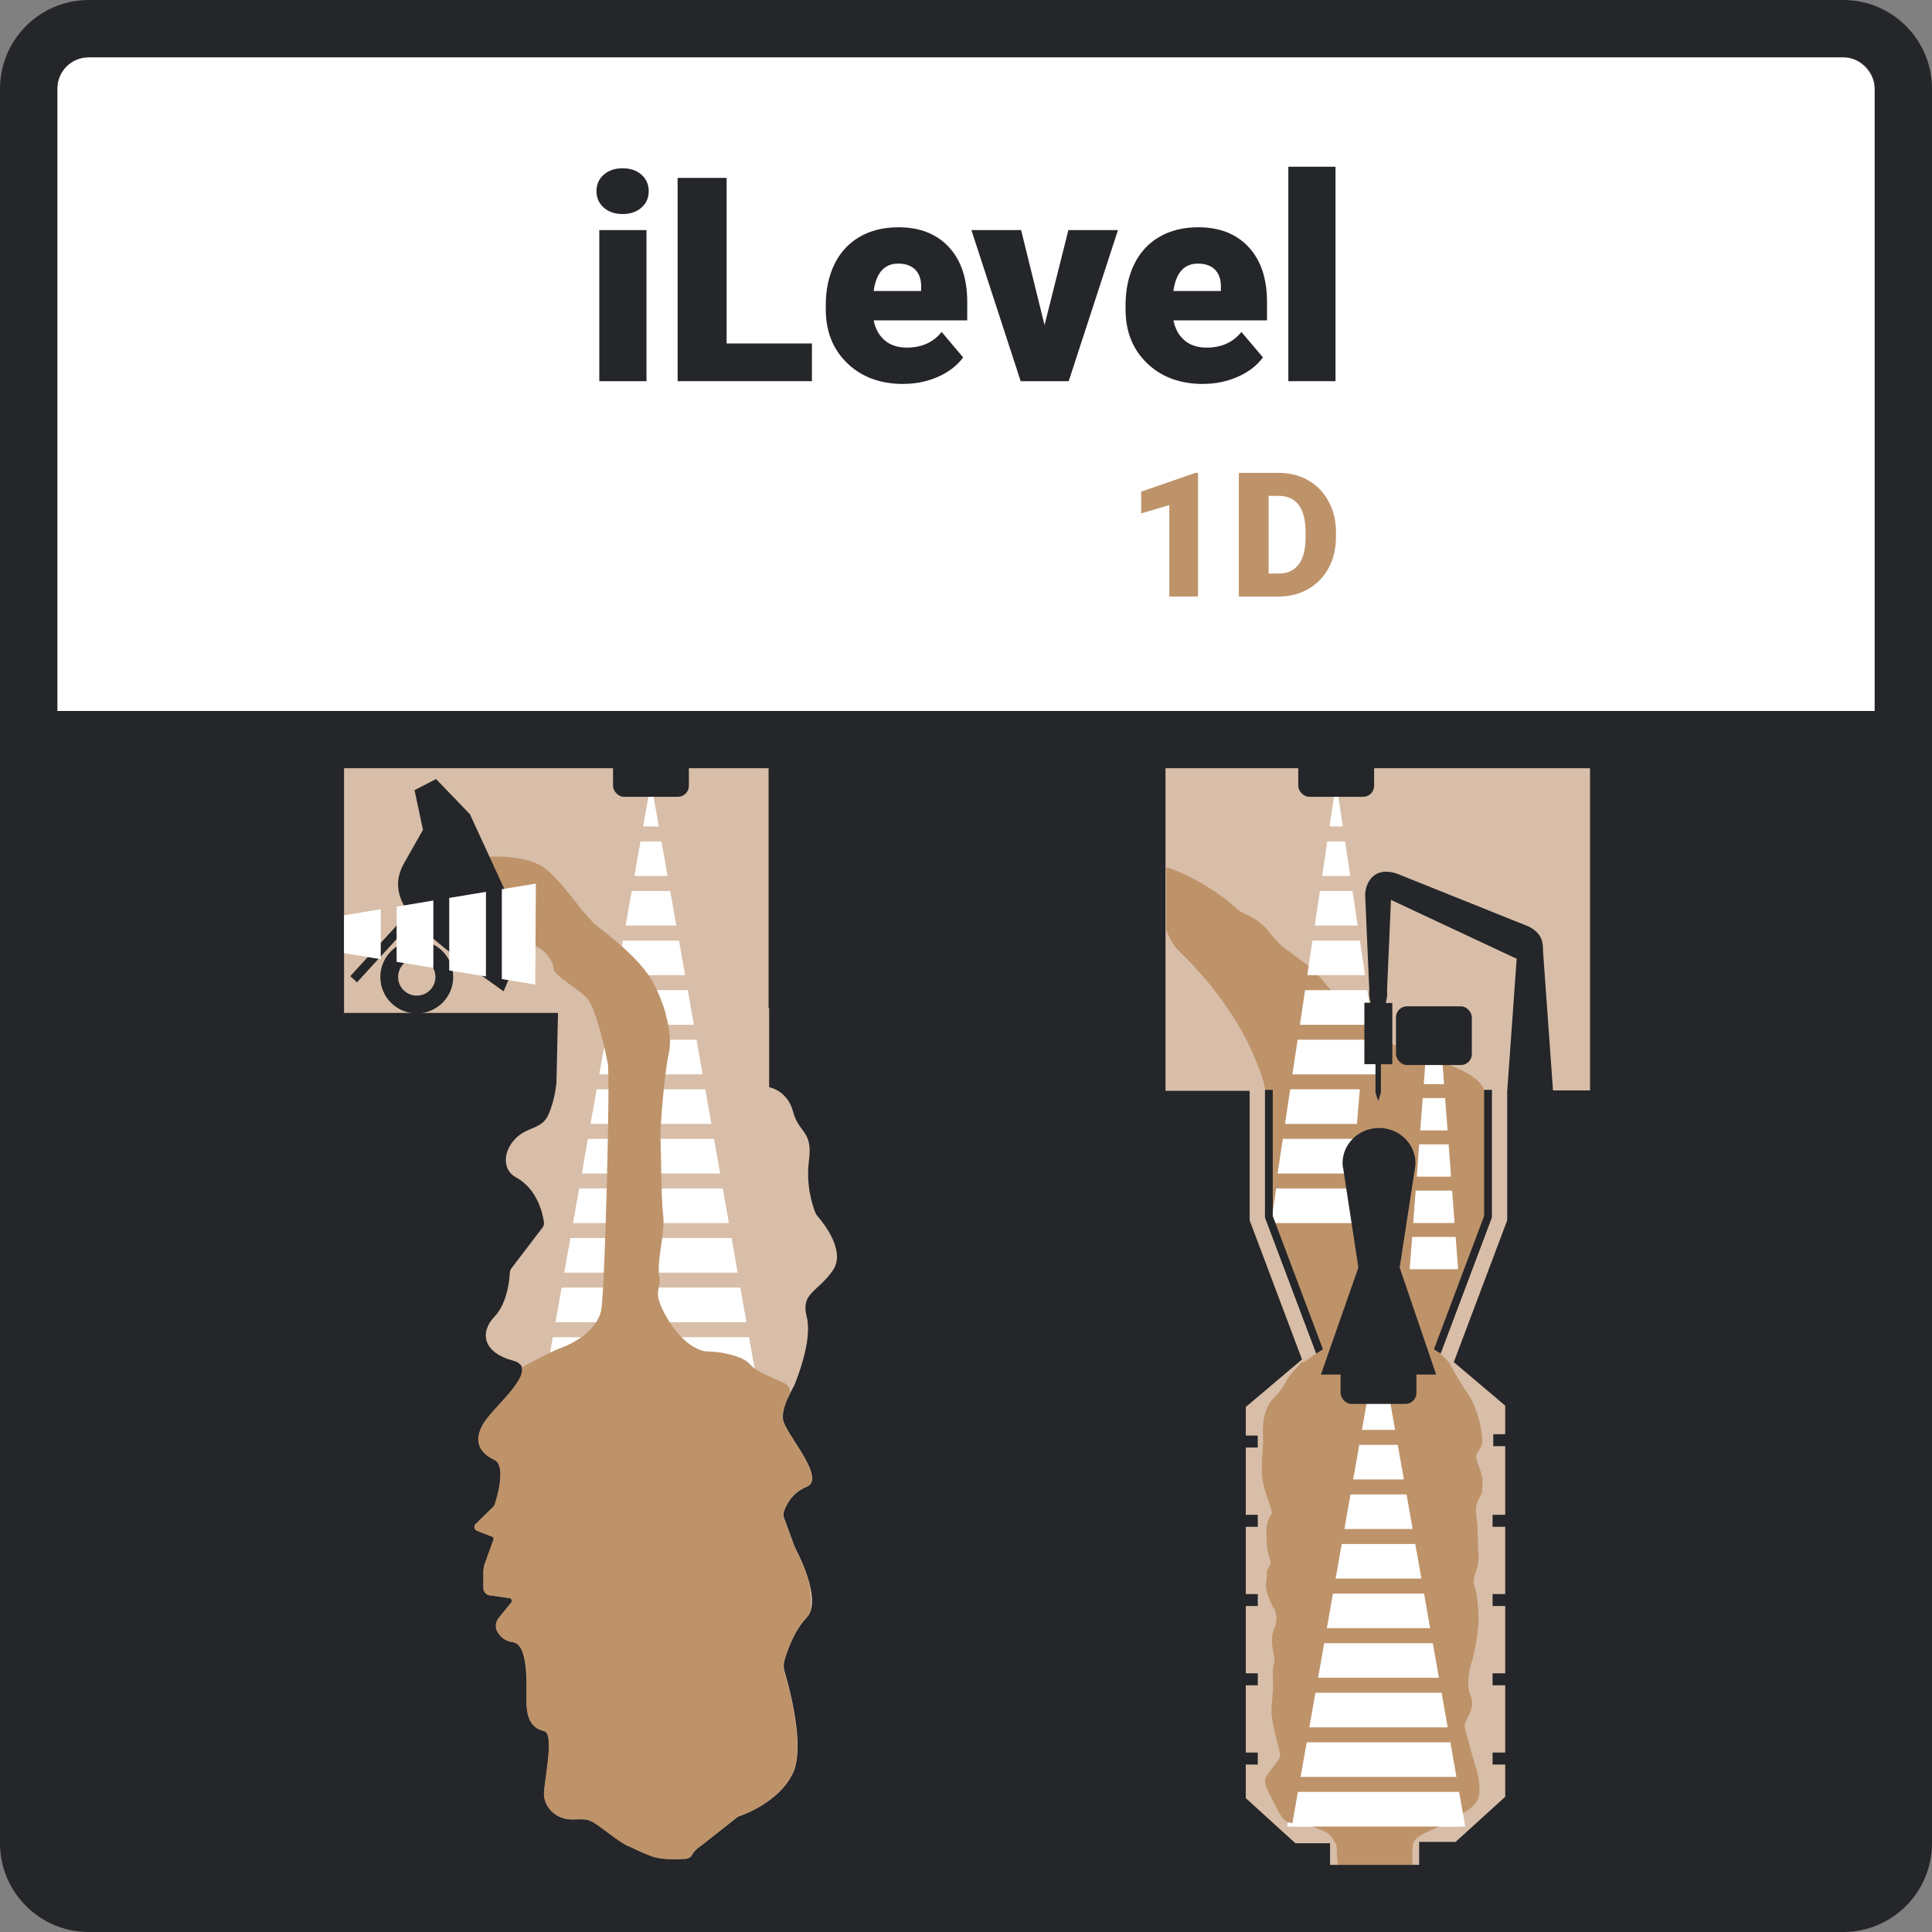 <?xml version="1.0" encoding="UTF-8"?>
<svg xmlns="http://www.w3.org/2000/svg" xmlns:xlink="http://www.w3.org/1999/xlink" viewBox="0 0 500 500">
  <rect x="0" y="0" width="500" height="500" fill="#808080" stroke="none"/>
  <defs>
    <style>
      .cls-1 {
        fill: #be936a;
      }

      .cls-1, .cls-2, .cls-3, .cls-4, .cls-5 {
        stroke-width: 0px;
      }

      .cls-6 {
        clip-path: url(#clippath);
      }

      .cls-2 {
        fill: none;
      }

      .cls-3 {
        fill: #242629;
      }

      .cls-4 {
        fill: #d8bea8;
      }

      .cls-5 {
        fill: #fff;
      }
    </style>
    <clipPath id="clippath">
      <rect class="cls-2" width="500" height="500"/>
    </clipPath>
  </defs>
  <g id="HG">
    <rect class="cls-5" x="14.85" y="14.83" width="470.33" height="470.32" rx="7.98" ry="7.98"/>
    <rect class="cls-3" x="7" y="184" width="486" height="304"/>
  </g>
  <g id="Elemente">
    <rect class="cls-4" x="89.04" y="198.82" width="109.87" height="63.32"/>
    <path class="cls-4" d="M157.28,474.2c-5.2-3.96-4.98-3.38-9.16-3.35-4.18.03-7.17-3.17-7.28-6.37s2.91-15.83,0-16.51-4.56-2.82-4.53-7.75.43-14.8-3.57-15.26c-2.04-.24-3.25-1.49-3.94-2.66-.67-1.13-.53-2.55.3-3.57l3.26-4.01c.34-.42.09-1.06-.44-1.14l-5.12-.73c-.95-.13-1.65-.94-1.65-1.9v-4.22c0-.72.12-1.43.37-2.1l2.24-6.2c.11-.3-.04-.64-.34-.76l-3.91-1.52c-.73-.28-.92-1.23-.36-1.77l4.45-4.33c.24-.23.42-.51.52-.83.66-2.05,2.97-10-.16-11.45-3.6-1.67-5.6-4.68-2.8-9.37,2.8-4.7,15.19-14.26,7.6-16.27-7.6-2.02-8.79-7.15-4.79-11.38,3.32-3.51,3.88-9.45,3.97-11.36.02-.42.17-.81.42-1.15l8.05-10.57c.3-.39.43-.88.36-1.36-.31-2.21-1.66-8.56-7.22-11.6-4.64-2.54-2.87-9.62,3-12.18,2.4-1.05,4.19-1.55,5.3-3.9,1.79-3.8,2.16-8.5,2.16-8.5l.41-18.48,54.64-.74v20.46s4.74.78,6.2,6.37c1.47,5.6,5.13,4.79,4.1,12.59-.84,6.33.92,11.63,1.61,13.4.15.39.36.73.63,1.04,1.57,1.8,7.4,9.07,3.92,14.04-4,5.71-8.31,5.77-6.75,11.94,1.55,6.17-2.57,16.1-3.06,17.45-.39,1.07-3.54,5.7-3.06,9.2.48,3.51,11.37,15.23,6.12,17.37-3.87,1.58-5.36,4.82-5.88,6.4-.17.54-.17,1.11.02,1.64l2.46,6.73c.2.56.44,1.1.71,1.63,1.47,2.86,6.51,13.47,2.68,17.47-3.25,3.4-5.02,8.56-5.74,11.08-.26.92-.26,1.87.01,2.78,1.33,4.49,5.37,19.51,2.21,26.31-3.73,8.06-14.24,11.32-14.24,11.32l-9.57,7.55s-1.74,1.1-2.31,2.33-2.21,1.04-2.21,1.04c0,0-4.99.42-7.91-.58-2.52-.86-5.97-2.59-5.97-2.59,0,0-1.01-.08-5.74-3.69Z"/>
    <g id="Ebene_5" data-name="Ebene 5">
      <g>
        <polygon class="cls-5" points="175.03 239.54 173.45 230.59 163.49 230.59 161.91 239.54 175.03 239.54"/>
        <polygon class="cls-5" points="177.3 252.37 175.72 243.42 161.22 243.42 159.64 252.37 177.3 252.37"/>
        <polygon class="cls-5" points="193.18 342.19 191.6 333.23 145.35 333.23 143.76 342.19 193.18 342.19"/>
        <polygon class="cls-5" points="179.57 265.21 177.99 256.25 158.96 256.25 157.37 265.21 179.57 265.21"/>
        <polygon class="cls-5" points="147.62 320.4 146.03 329.36 190.91 329.36 189.33 320.4 147.62 320.4"/>
        <polygon class="cls-5" points="164.18 226.71 172.77 226.71 171.18 217.76 165.76 217.76 164.18 226.71"/>
        <polygon class="cls-5" points="170.5 213.88 168.47 202.42 166.44 213.88 170.5 213.88"/>
        <polygon class="cls-5" points="143.08 346.06 141.49 355.06 195.45 355.06 193.86 346.06 143.08 346.06"/>
        <polygon class="cls-5" points="188.64 316.53 187.06 307.57 149.88 307.57 148.3 316.53 188.64 316.53"/>
        <polygon class="cls-5" points="181.84 278.04 180.26 269.08 156.69 269.08 155.1 278.04 181.84 278.04"/>
        <polygon class="cls-5" points="184.11 290.87 182.52 281.91 154.42 281.91 152.84 290.87 184.11 290.87"/>
        <polygon class="cls-5" points="186.37 303.7 184.79 294.74 152.15 294.74 150.57 303.7 186.37 303.7"/>
      </g>
    </g>
    <g id="Ebene_10" data-name="Ebene 10">
      <path class="cls-1" d="M206.02,401.18c-.27-.53-.51-1.07-.71-1.63l-2.46-6.73c-.19-.53-.2-1.11-.02-1.64.51-1.59,2.01-4.83,5.88-6.4,5.24-2.14-5.64-13.86-6.12-17.37-.31-2.3.93-5.09,1.94-7.03-.17-.92-.43-1.62-.81-1.95-1.26-1.1-7.62-2.94-9.55-5.28-1.92-2.34-7.91-3.38-10.92-3.39-3,0-7.55-3-11.1-9.54-3.56-6.55-.84-6.22-1.54-9.98-.7-3.76,1.58-11.45,1.02-15.8-.56-4.36-.54-18-.7-19.9-.17-1.89,1.01-16.87,2.13-21.77.69-3.02.27-6.68-.83-10.48h.06c-.69-2.36-1.64-4.78-2.78-7.12-2.96-6.11-10.35-11.91-14.7-15.29-4.35-3.38-9.42-12.45-14.57-15.68-5.15-3.23-14.34-2.44-14.34-2.44l2.14,16.67s11.32,6.7,12.36,7.5c1.04.79,2.8,3.04,2.88,4.79.08,1.75,6.08,4.92,8.59,7.58.61.65,1.22,1.82,1.79,3.24h-.05c1.75,4.37,3.2,11.23,3.69,13.67.66,3.24-.74,58.04-1.68,63.64-.93,5.6-7.65,9.03-10.66,10.07-1.48.51-5.71,2.66-9.95,4.97,1.14,3.55-7.62,10.68-9.92,14.54-2.8,4.7-.8,7.7,2.8,9.37,3.13,1.45.82,9.4.16,11.45-.1.32-.28.6-.52.83l-4.45,4.33c-.56.55-.37,1.49.36,1.77l3.91,1.52c.3.12.45.45.34.76l-2.24,6.2c-.24.67-.37,1.38-.37,2.1v4.22c0,.96.7,1.77,1.65,1.9l5.12.73c.54.08.79.71.44,1.14l-3.26,4.01c-.83,1.01-.97,2.44-.3,3.57.69,1.17,1.9,2.42,3.94,2.66,4,.46,3.6,10.34,3.57,15.26-.03,4.93,1.63,7.07,4.53,7.75s-.11,13.32,0,16.51c.11,3.2,3.09,6.4,7.28,6.37,4.18-.03,3.96-.61,9.16,3.35,4.73,3.61,5.74,3.69,5.74,3.69,0,0,3.45,1.74,5.97,2.59,2.93,1,7.91.58,7.91.58,0,0,1.64.19,2.21-1.04.58-1.23,2.31-2.33,2.31-2.33l9.57-7.55s10.51-3.26,14.24-11.32c3.15-6.81-.89-21.82-2.21-26.31-.27-.91-.27-1.87-.01-2.78.72-2.52,2.49-7.68,5.74-11.08.53-.55.88-1.25,1.1-2.02.17-1.93.02-4.05-.19-6.07-.9-3.88-2.79-7.81-3.6-9.39Z"/>
    </g>
    <g>
      <path class="cls-3" d="M117.29,252.84c0,5.21-4.22,9.43-9.43,9.43s-9.43-4.22-9.43-9.43h0c0-5.21,4.23-9.43,9.43-9.43,5.21,0,9.43,4.22,9.43,9.43ZM112.69,252.84c0-2.67-2.16-4.83-4.83-4.83s-4.83,2.16-4.83,4.83c0,2.67,2.17,4.83,4.83,4.83,2.67,0,4.83-2.16,4.83-4.83Z"/>
      <rect class="cls-3" x="98.37" y="232.82" width="2.36" height="23.73" transform="translate(191.36 -3.01) rotate(42.48)"/>
      <path class="cls-3" d="M130.33,256.55l5.97-13.93-14.68-31.89-8.77-9.11-5.57,2.87,2.19,10.29s1.29-2.33-4.89,8.6c-6.18,10.93,6.65,19.55,25.74,33.17Z"/>
    </g>
    <g>
      <polygon class="cls-5" points="98.54 235.31 89.04 236.89 89.04 246.68 98.54 248.24 98.54 235.31"/>
      <polygon class="cls-5" points="129.87 253.38 138.53 254.8 138.68 228.67 129.87 230.13 129.87 253.38"/>
      <polygon class="cls-5" points="112.15 233.06 102.65 234.63 102.65 248.92 112.15 250.48 112.15 233.06"/>
      <polygon class="cls-5" points="125.76 230.81 116.26 232.38 116.26 251.15 125.76 252.71 125.76 230.81"/>
    </g>
    <rect class="cls-4" x="301.63" y="198.82" width="109.87" height="283.8"/>
    <polyline class="cls-3" points="329.54 296.01 326 282.31 287.97 282.31 287.97 380.82 297.56 380.82 296.7 483.35 344.22 483.16 344.22 477.03 335.24 477.03 322.41 465.35 322.41 374.61 325.5 374.61 325.5 371.52 322.41 371.52 322.41 364.13 341.28 348.17"/>
    <polyline class="cls-3" points="370.36 347.54 370.36 347.54 389.55 363.78 389.55 371.17 386.46 371.17 386.46 374.26 389.55 374.26 389.55 465 376.71 476.68 367.27 476.68 367.27 482.81 415.55 482.81 414.71 380.46 426.67 348.8 426.67 282.2 381.96 282.2 381.96 295.68"/>
    <g>
      <polygon class="cls-5" points="362.14 382.88 360.55 373.93 350.59 373.93 349.01 382.88 362.14 382.88"/>
      <polygon class="cls-5" points="364.4 395.71 362.82 386.76 348.33 386.76 346.74 395.71 364.4 395.71"/>
      <polygon class="cls-5" points="366.67 408.54 365.09 399.59 346.06 399.59 344.48 408.54 366.67 408.54"/>
      <polygon class="cls-5" points="334.72 463.74 333.14 472.7 378.01 472.7 376.43 463.74 334.72 463.74"/>
      <polygon class="cls-5" points="351.28 370.05 359.87 370.05 358.29 361.1 352.86 361.1 351.28 370.05"/>
      <polygon class="cls-5" points="375.74 459.87 374.16 450.91 336.99 450.91 335.4 459.87 375.74 459.87"/>
      <polygon class="cls-5" points="368.94 421.37 367.36 412.42 343.79 412.42 342.21 421.37 368.94 421.37"/>
      <polygon class="cls-5" points="371.21 434.2 369.63 425.25 341.52 425.25 339.94 434.2 371.21 434.2"/>
      <polygon class="cls-5" points="373.48 447.04 371.89 438.08 339.25 438.08 337.67 447.04 373.48 447.04"/>
    </g>
    <g>
      <g>
        <rect class="cls-3" x="318.65" y="392.03" width="6.86" height="3.1"/>
        <rect class="cls-3" x="318.65" y="412.54" width="6.86" height="3.1"/>
        <rect class="cls-3" x="318.65" y="433.05" width="6.86" height="3.1"/>
        <rect class="cls-3" x="318.65" y="453.56" width="6.86" height="3.1"/>
      </g>
      <g>
        <rect class="cls-3" x="386.28" y="392.03" width="6.4" height="3.1"/>
        <rect class="cls-3" x="386.28" y="412.54" width="6.4" height="3.1"/>
        <rect class="cls-3" x="386.28" y="433.05" width="6.4" height="3.1"/>
        <rect class="cls-3" x="386.28" y="453.56" width="6.4" height="3.1"/>
      </g>
    </g>
    <path class="cls-1" d="M383.56,372.63c0-3.8-1.92-9.45-3.41-11.53-1.49-2.08-3.65-5.71-4.84-7.92-.99-1.85-2.79-2.46-3.3-4.23l13.12-34.07v-13.73s0-5.1,0-5.1c0,0,.44-7.37-.8-13.21-1.32-6.2-14.39-8.58-23.44-12.39-6.08-2.56-10.27-7.84-12.09-10.44s-1.96-.77-6.09-5.8c-4.13-5.03-5.29-4.91-7.68-6.92-1.74-1.46-3.4-1.98-6.52-6.02-3.13-4.04-6.75-4.59-8.05-5.78-6.88-6.31-15.15-10.08-18.64-11.06v16.39c1.17,2.67,2.07,4.14,3.3,5.32,18.29,17.72,22.08,33.93,22.66,37.25,1.08,6.13-.66,8.77.51,11.33.74,1.62-.07,9.11.09,14.47v5.67l12.92,33.32c-.13.14-7.09,6.75-8.18,8.8s-1.62,2.86-3.84,5.21c-2.22,2.35-2.62,6.78-2.42,9.55.19,2.77-.82,8.19,0,11.98.82,3.79,2.62,7.38,2.24,7.99-.38.62-1.52,2.25-1.37,5.21.15,2.96.1,4.36.88,6.45.78,2.09-.83,1.83-.78,4.09s-.84,2.89.78,6.66c1.62,3.78,1.06,1.26,1.62,3.78.56,2.52-1.07,4.03-1.09,6.42-.02,2.38.86,4.63.66,5.76s-.55,1.32-.36,4.84c.18,3.52-.59,6.12-.34,8.91.24,2.79,1.88,8.49,2.2,10.14.32,1.66-4.12,5.15-3.92,7.04s2.02,4.96,3.94,8.59c1.91,3.63,5.28,1.54,7.68,2.79,2.4,1.26,4.16,1.22,5.49,2.92,1.32,1.7,1.52,2.3,1.49,4.27-.02,1.12.26,2.11.15,3.03h19.47c-.1-1.02-.25-4.82.28-5.92,1.06-2.2,5.27-2.93,8.38-5.08s8.7-3.34,8.64-8.15c-.07-4.81-1.03-5.58-2.34-10.9-1.32-5.32-2-5.61-1.03-7.45.96-1.85,2.14-3.9,1.03-6.33-1.11-2.43-.37-6.65.3-8.53.67-1.87,1.54-7.16,1.73-9.44.19-2.28-.13-8.25-1.01-10.4-.88-2.15,1.34-4.4,1.06-7.89-.28-3.49-.06-6.8-.58-10.49-.53-3.69,1.5-4.48,1.5-6.35s.72-2.28-.96-6.52c-1.68-4.23,1.01-2.75,1.01-6.56Z"/>
  </g>
  <g id="Ebene_8" data-name="Ebene 8">
    <polygon class="cls-5" points="351.36 239.54 350.02 230.59 341.59 230.59 340.25 239.54 351.36 239.54"/>
    <polygon class="cls-5" points="353.28 252.37 351.94 243.42 339.67 243.42 338.33 252.37 353.28 252.37"/>
    <polygon class="cls-5" points="355.2 265.21 353.86 256.25 337.75 256.25 336.41 265.21 355.2 265.21"/>
    <polygon class="cls-5" points="342.17 226.71 349.44 226.71 348.1 217.76 343.51 217.76 342.17 226.71"/>
    <polygon class="cls-5" points="347.52 213.88 345.8 202.42 344.09 213.88 347.52 213.88"/>
    <polygon class="cls-5" points="357.12 278.04 355.78 269.08 335.83 269.08 334.48 278.04 357.12 278.04"/>
    <polygon class="cls-5" points="351.17 290.87 351.92 281.91 333.9 281.91 332.56 290.87 351.17 290.87"/>
    <polygon class="cls-5" points="360.96 303.7 359.62 294.74 331.98 294.74 330.64 303.7 360.96 303.7"/>
    <polygon class="cls-5" points="359.25 316.53 357.91 307.57 330.27 307.57 328.93 316.53 359.25 316.53"/>
    <rect class="cls-3" x="335.99" y="191.02" width="19.63" height="15.19" rx="2.83" ry="2.83"/>
    <g id="Crusher">
      <path class="cls-3" d="M362.23,328.04l3.95-25.63h-.02s.04-.14.04-.14c.06-.41.13-.81.13-1.23,0-5.04-4.23-9.12-9.44-9.12s-9.44,4.08-9.44,9.12c0,.42.07.83.13,1.23h.02s3.95,25.77,3.95,25.77h0l-9.7,27.69h29.82l-9.44-27.69Z"/>
    </g>
    <g>
      <polygon class="cls-5" points="373.72 280.57 373.09 272.21 369.1 272.21 368.47 280.57 373.72 280.57"/>
      <polygon class="cls-5" points="374.63 292.55 373.99 284.19 368.19 284.19 367.56 292.55 374.63 292.55"/>
      <polygon class="cls-5" points="375.54 304.52 374.9 296.16 367.28 296.16 366.65 304.52 375.54 304.52"/>
      <polygon class="cls-5" points="376.44 316.5 375.81 308.14 366.37 308.14 365.74 316.5 376.44 316.5"/>
      <polygon class="cls-5" points="377.35 328.47 376.72 320.12 365.47 320.12 364.83 328.47 377.35 328.47"/>
    </g>
    <path class="cls-3" d="M355.98,282.8l.7,2.13.7-2.13v-7.37h2.95v-15.86h-1.7c.33-1.09.44-2.23.34-3.36l1.01-23.32,32.04,15.01c.16.06.33.12.5.16l-2.46,34.46h11.88s-2.6-36.29-2.6-36.29c-.03-1.95.08-4.47-3.67-6.43l-34.32-13.77c-6.51-1.98-8.05,3.41-8.05,5.59l1.07,24.53c-.1,1.13.01,2.27.34,3.36h-1.61v15.91h2.88v7.37Z"/>
    <g>
      <polygon class="cls-5" points="363.32 382.88 361.74 373.93 351.78 373.93 350.2 382.88 363.32 382.88"/>
      <polygon class="cls-5" points="365.59 395.71 364.01 386.76 349.51 386.76 347.93 395.71 365.59 395.71"/>
      <polygon class="cls-5" points="367.86 408.54 366.27 399.59 347.24 399.59 345.66 408.54 367.86 408.54"/>
      <polygon class="cls-5" points="335.9 463.74 334.32 472.7 379.2 472.7 377.61 463.74 335.9 463.74"/>
      <polygon class="cls-5" points="352.46 370.05 361.05 370.05 359.47 361.1 354.05 361.1 352.46 370.05"/>
      <polygon class="cls-5" points="376.93 459.87 375.35 450.91 338.17 450.91 336.59 459.87 376.93 459.87"/>
      <polygon class="cls-5" points="370.12 421.37 368.54 412.42 344.97 412.42 343.39 421.37 370.12 421.37"/>
      <polygon class="cls-5" points="372.39 434.2 370.81 425.25 342.71 425.25 341.12 434.2 372.39 434.2"/>
      <polygon class="cls-5" points="374.66 447.04 373.08 438.08 340.44 438.08 338.86 447.04 374.66 447.04"/>
    </g>
    <rect class="cls-3" x="346.94" y="348.14" width="19.63" height="15.19" rx="2.83" ry="2.83"/>
    <rect class="cls-3" x="361.28" y="260.44" width="19.63" height="15.19" rx="2.83" ry="2.83"/>
  </g>
  <g id="Form">
    <g>
      <polygon class="cls-4" points="337.26 352.61 323.41 315.83 323.41 282.05 327.45 282.05 327.45 315.1 340.69 350.25 337.26 352.61"/>
      <polygon class="cls-3" points="340.63 350.29 327.37 315.06 327.37 282.05 329.39 282.05 329.39 314.69 342.38 349.21 340.63 350.29"/>
    </g>
    <g>
      <polygon class="cls-4" points="376.21 352.61 390.06 315.83 390.06 282.05 386.02 282.05 386.02 315.1 372.78 350.25 376.21 352.61"/>
      <polygon class="cls-3" points="372.84 350.29 386.1 315.06 386.1 282.05 384.09 282.05 384.09 314.69 371.09 349.21 372.84 350.29"/>
    </g>
    <rect class="cls-3" x="158.65" y="191.02" width="19.63" height="15.19" rx="2.83" ry="2.83"/>
  </g>
  <g id="Rahmen">
    <g class="cls-6">
      <path class="cls-3" d="M22.94,14.83c-4.48,0-8.1,3.63-8.11,8.11v454.12c0,4.48,3.63,8.1,8.11,8.11h454.12c4.48,0,8.1-3.63,8.11-8.11V22.94c0-4.48-3.63-8.1-8.11-8.11H22.94ZM477.06,500H22.94c-12.66-.03-22.91-10.28-22.94-22.94V22.94C.03,10.28,10.28.03,22.94,0h454.12c12.66.03,22.91,10.28,22.94,22.94v454.12c-.03,12.66-10.28,22.91-22.94,22.94"/>
    </g>
  </g>
  <g id="Text">
    <g>
      <path class="cls-3" d="M154.37,49.47c0-1.73.63-3.16,1.88-4.26,1.25-1.11,2.88-1.66,4.88-1.66s3.62.55,4.88,1.66c1.25,1.11,1.88,2.53,1.88,4.26s-.63,3.16-1.88,4.26c-1.25,1.11-2.88,1.66-4.88,1.66s-3.63-.55-4.88-1.66c-1.25-1.11-1.88-2.53-1.88-4.26ZM167.31,98.65h-12.21v-39.1h12.21v39.1Z"/>
      <path class="cls-3" d="M188.05,88.89h22.08v9.76h-34.76v-52.61h12.68v42.85Z"/>
      <path class="cls-3" d="M233.83,99.37c-6,0-10.85-1.79-14.56-5.37-3.71-3.58-5.56-8.23-5.56-13.97v-1.01c0-4,.74-7.53,2.22-10.59,1.48-3.06,3.64-5.43,6.49-7.1,2.84-1.67,6.21-2.51,10.12-2.51,5.49,0,9.83,1.7,13.01,5.11,3.18,3.41,4.77,8.16,4.77,14.25v4.73h-24.21c.43,2.19,1.38,3.91,2.85,5.17,1.47,1.25,3.37,1.88,5.71,1.88,3.85,0,6.87-1.35,9.03-4.05l5.56,6.58c-1.52,2.1-3.67,3.76-6.45,5-2.78,1.24-5.78,1.86-8.98,1.86ZM232.46,68.22c-3.57,0-5.69,2.36-6.36,7.08h12.29v-.94c.05-1.95-.45-3.46-1.48-4.53-1.04-1.07-2.52-1.61-4.44-1.61Z"/>
      <path class="cls-3" d="M270.32,84.16l6.18-24.61h12.83l-12.75,39.1h-12.43l-12.75-39.1h12.86l6.07,24.61Z"/>
      <path class="cls-3" d="M311.41,99.37c-6,0-10.85-1.79-14.56-5.37-3.71-3.58-5.56-8.23-5.56-13.97v-1.01c0-4,.74-7.53,2.22-10.59,1.48-3.06,3.64-5.43,6.49-7.1,2.84-1.67,6.21-2.51,10.12-2.51,5.49,0,9.83,1.7,13.01,5.11,3.18,3.41,4.77,8.16,4.77,14.25v4.73h-24.21c.43,2.19,1.38,3.91,2.85,5.17,1.47,1.25,3.37,1.88,5.71,1.88,3.85,0,6.87-1.35,9.03-4.05l5.56,6.58c-1.52,2.1-3.67,3.76-6.45,5-2.78,1.24-5.78,1.86-8.98,1.86ZM310.03,68.22c-3.57,0-5.69,2.36-6.36,7.08h12.29v-.94c.05-1.95-.45-3.46-1.48-4.53-1.04-1.07-2.52-1.61-4.44-1.61Z"/>
      <path class="cls-3" d="M345.63,98.65h-12.21v-55.5h12.21v55.5Z"/>
    </g>
    <g>
      <path class="cls-1" d="M310.05,154.37h-7.43v-23.64l-7.29,2.13v-5.62l14.04-4.86h.68v31.99Z"/>
      <path class="cls-1" d="M320.61,154.37v-31.99h10.31c2.83,0,5.37.64,7.62,1.92s4.02,3.09,5.28,5.43c1.27,2.34,1.91,4.96,1.92,7.86v1.47c0,2.93-.62,5.56-1.86,7.88-1.24,2.32-2.98,4.14-5.23,5.45-2.25,1.31-4.76,1.97-7.53,1.99h-10.52ZM328.32,128.33v20.1h2.68c2.21,0,3.91-.79,5.1-2.36,1.19-1.57,1.78-3.91,1.78-7.02v-1.38c0-3.09-.59-5.42-1.78-6.99s-2.92-2.35-5.19-2.35h-2.59Z"/>
    </g>
  </g>
</svg>